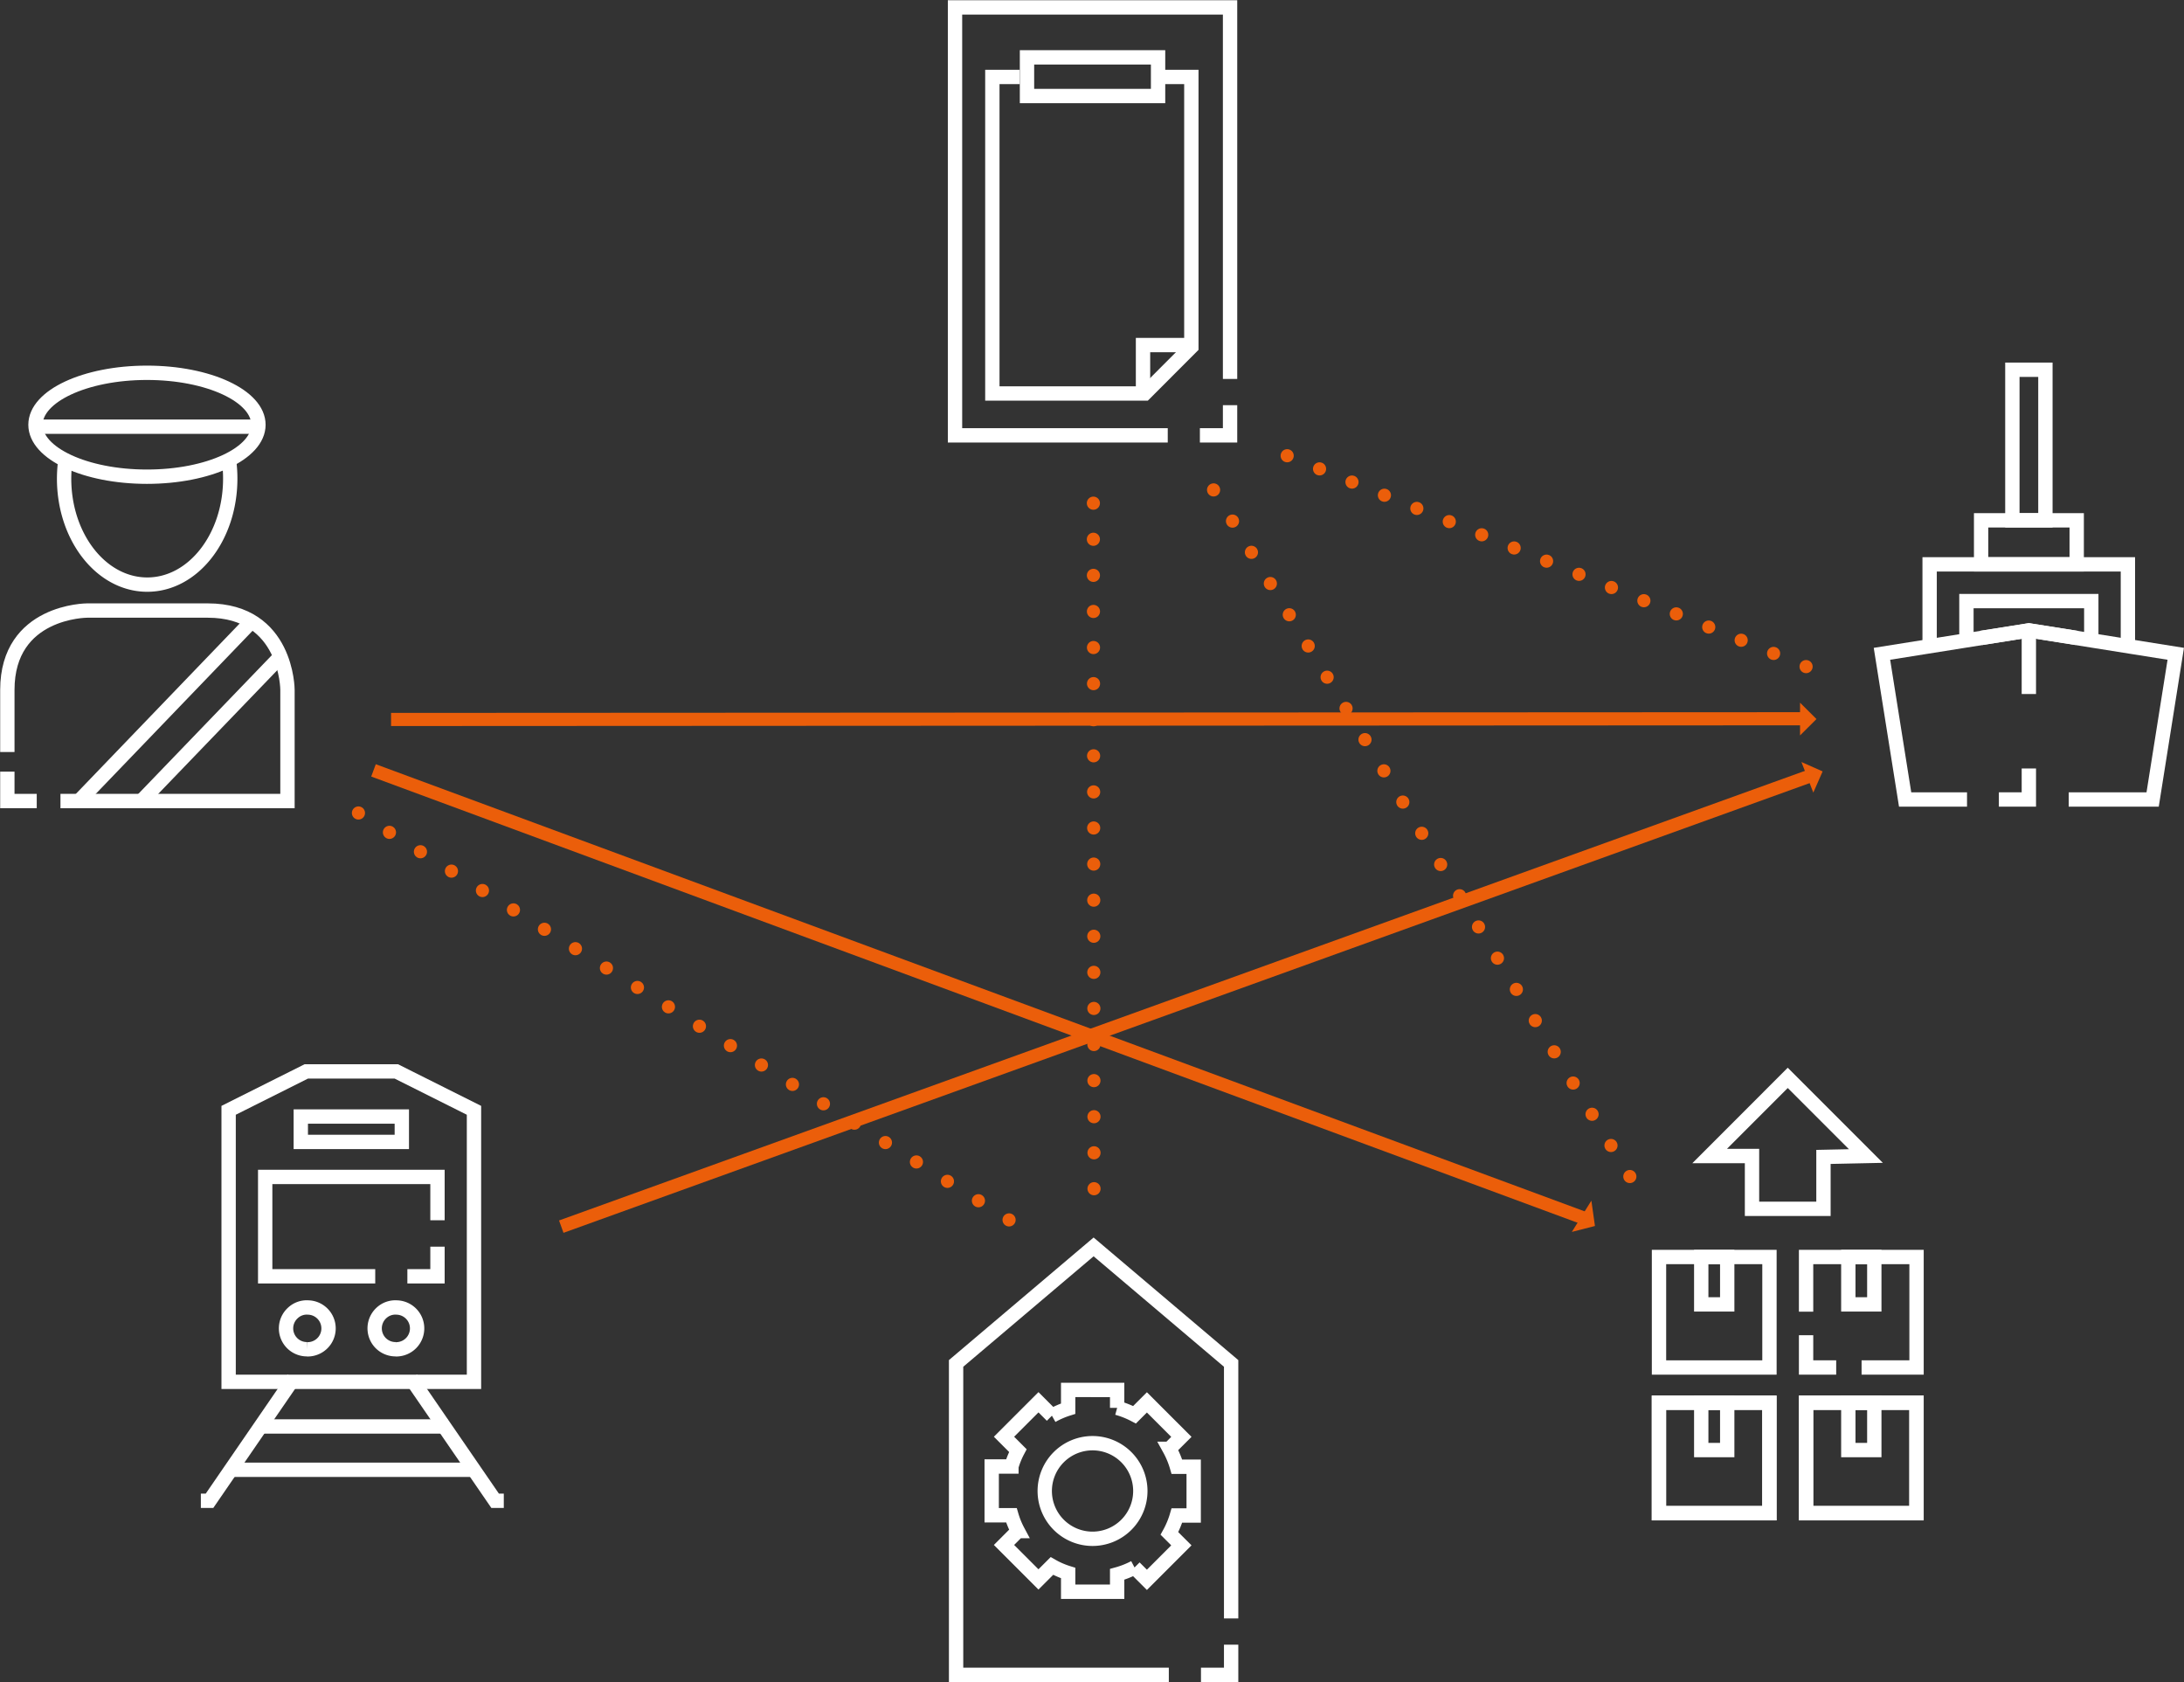 <svg id="Layer_1" data-name="Layer 1" xmlns="http://www.w3.org/2000/svg" viewBox="0 0 365.58 281.55"><rect x="0" y="0" width="365.58" height="281.55" fill="#333333" stroke="none"/><defs><style>.cls-1,.cls-2,.cls-3,.cls-5,.cls-6,.cls-7,.cls-8,.cls-9{fill:none;}.cls-1,.cls-2{stroke:#fff;}.cls-1,.cls-2,.cls-3{stroke-miterlimit:10;}.cls-1{stroke-width:2.4px;}.cls-2{stroke-width:2.4px;}.cls-3,.cls-5,.cls-6,.cls-7,.cls-8,.cls-9{stroke:#eb5e0a;stroke-width:2.2px;}.cls-4{fill:#eb5e0a;}.cls-5,.cls-6,.cls-7,.cls-8,.cls-9{stroke-linecap:round;stroke-linejoin:round;}.cls-6{stroke-dasharray:0 6.04;}.cls-7{stroke-dasharray:0 6.11;}.cls-8{stroke-dasharray:0 6.12;}.cls-9{stroke-dasharray:0 5.86;}</style></defs><title>TL_diagrams</title><rect class="cls-1" x="277.7" y="234.75" width="18.49" height="18.49" transform="translate(573.88 488) rotate(-180)"/><rect class="cls-1" x="277.7" y="234.75" width="18.49" height="18.49" transform="translate(42.94 530.94) rotate(-90)"/><rect class="cls-1" x="277.7" y="210.37" width="18.49" height="18.49" transform="translate(67.33 506.56) rotate(-90)"/><rect class="cls-1" x="302.32" y="234.75" width="18.49" height="18.49" transform="translate(623.12 488) rotate(-180)"/><rect class="cls-1" x="302.32" y="234.75" width="18.49" height="18.49" transform="translate(67.57 555.56) rotate(-90)"/><polyline class="cls-1" points="302.32 219.52 302.32 210.37 320.81 210.37 320.81 228.86 311.61 228.86"/><polyline class="cls-1" points="312.33 193.47 299.25 180.39 286.18 193.47 293.27 193.47 293.27 202.31 293.27 202.31 305.23 202.31 305.23 193.62 312.33 193.47 299.25 180.39 286.18 193.47"/><rect class="cls-1" x="284.77" y="210.37" width="4.35" height="7.93"/><rect class="cls-1" x="309.39" y="210.37" width="4.35" height="7.93"/><rect class="cls-1" x="284.77" y="234.75" width="4.35" height="7.93"/><rect class="cls-1" x="309.39" y="234.75" width="4.35" height="7.93"/><polyline class="cls-1" points="302.32 223.46 302.32 228.86 307.36 228.86"/><polyline class="cls-1" points="200.85 72.86 205.9 72.86 205.9 67.81"/><polyline class="cls-1" points="205.9 63.42 205.9 1.24 159.86 1.24 159.86 12 159.86 72.86 195.47 72.86"/><polyline class="cls-1" points="170.69 12.88 166.11 12.88 166.11 65.85 191.64 65.85 199.42 58.06 199.42 12.88 194.18 12.88"/><polyline class="cls-1" points="199.66 57.75 191.33 57.75 191.33 66.08"/><rect class="cls-1" x="171.91" y="9.6" width="21.94" height="6.47"/><path class="cls-1" d="M323,108.14V94.45h33.19v13.93m-16.6-.39"/><path class="cls-1" d="M336.85,87.08h5.53V61.88h-5.53Z"/><path class="cls-1" d="M331.62,94.45h16V87.08h-16Z"/><path class="cls-1" d="M339.61,108m-10.45-.82V100.6h20.9v6.57m-18.44-.41,8-1.26,8,1.26"/><polyline class="cls-1" points="346.28 133.8 360.33 133.8 364.2 109.42 339.61 105.5 315.02 109.42 318.9 133.8 329.26 133.8"/><polyline class="cls-1" points="334.59 133.8 339.61 133.8 339.61 128.61"/><line class="cls-1" x1="339.61" y1="105.5" x2="339.61" y2="116.15"/><polyline class="cls-1" points="1.23 129.14 1.23 134.06 6.15 134.06"/><path class="cls-1" d="M10.12,134.06h38v-18.6s0-13.28-13.34-13.28H14.58s-13.35,0-13.35,13.28v10.4"/><path class="cls-1" d="M11,76.64a23.08,23.08,0,0,0-.27,3.46c0,9.8,6.23,17.74,13.92,17.74S38.54,89.9,38.54,80.1a21.75,21.75,0,0,0-.33-3.83"/><line class="cls-1" x1="5.94" y1="71.41" x2="42.86" y2="71.41"/><path class="cls-1" d="M5.94,71.09c0-4.81,8.35-8.7,18.66-8.7s18.66,3.89,18.66,8.7-8.35,8.69-18.66,8.69S5.94,75.89,5.94,71.09Z"/><line class="cls-1" x1="41.82" y1="104.31" x2="13.51" y2="133.75"/><line class="cls-1" x1="46.86" y1="109.97" x2="23.53" y2="134.2"/><path class="cls-1" d="M51.27,179.31l-13,6.51v45.44H79.34V185.82l-13-6.51Z"/><path class="cls-1" d="M66.24,225.8H66a3.5,3.5,0,0,1-2.41-1.17,3.51,3.51,0,0,1,.3-4.94,3.42,3.42,0,0,1,2.53-.87,3.5,3.5,0,0,1-.2,7"/><path class="cls-1" d="M67.26,191.11H50.35v-4.25H67.26Z"/><path class="cls-1" d="M51.39,225.8h-.22a3.49,3.49,0,0,1-2.1-6.11,3.39,3.39,0,0,1,2.53-.87,3.5,3.5,0,0,1-.21,7"/><polyline class="cls-1" points="33.62 251.17 35.07 251.17 49.12 230.72"/><line class="cls-1" x1="74.92" y1="238.73" x2="43.77" y2="238.73"/><line class="cls-1" x1="79.75" y1="245.98" x2="38.94" y2="245.98"/><polyline class="cls-1" points="84.33 251.17 82.88 251.17 68.83 230.72"/><polyline class="cls-1" points="62.81 213.6 44.39 213.6 44.39 196.97 73.23 196.97 73.23 204.22"/><polyline class="cls-1" points="73.23 208.64 73.23 213.6 68.19 213.6"/><polyline class="cls-2" points="201.03 280.3 206.08 280.3 206.08 275.25"/><polyline class="cls-2" points="206.08 270.86 206.08 228.18 183.06 208.68 160.04 228.18 160.04 228.62 160.04 280.3 195.65 280.3"/><path class="cls-2" d="M187,266.39H178.8v-3.13a13.65,13.65,0,0,1-2.72-1.18l-2.25,2.25-5.77-5.77,2.32-2.32a13.9,13.9,0,0,1-1.08-2.65H166v-8.16h3.3a14,14,0,0,1,1.08-2.66l-2.32-2.32,5.77-5.77,2.25,2.25a14.25,14.25,0,0,1,2.72-1.18v-3.13H187v3a14.57,14.57,0,0,1,2.91,1.15l2.07-2.07,5.77,5.77-2,2a14.69,14.69,0,0,1,1.25,3h2.81v8.16H197a14.61,14.61,0,0,1-1.25,3l2,2-5.77,5.77-2.07-2.07a14.57,14.57,0,0,1-2.91,1.15Z"/><path class="cls-2" d="M182.88,257.53a8,8,0,1,1,8-8,8,8,0,0,1-8,8"/><line class="cls-3" x1="62.52" y1="128.93" x2="265.41" y2="203.96"/><polyline class="cls-4" points="266.38 200.94 266.98 205.18 263.11 206.17"/><line class="cls-3" x1="65.46" y1="120.41" x2="301.51" y2="120.29"/><polyline class="cls-4" points="301.31 117.6 304.06 120.34 301.31 123.08"/><line class="cls-5" x1="183.02" y1="84.21" x2="183.02" y2="84.21"/><line class="cls-6" x1="183.02" y1="90.25" x2="183.13" y2="195.92"/><line class="cls-5" x1="183.13" y1="198.94" x2="183.13" y2="198.94"/><line class="cls-5" x1="203.14" y1="81.99" x2="203.14" y2="81.99"/><line class="cls-7" x1="206.31" y1="87.21" x2="271.23" y2="194.29"/><line class="cls-5" x1="272.82" y1="196.9" x2="272.82" y2="196.9"/><line class="cls-5" x1="60" y1="136.06" x2="60" y2="136.06"/><line class="cls-8" x1="65.19" y1="139.3" x2="166.32" y2="202.54"/><line class="cls-5" x1="168.91" y1="204.16" x2="168.91" y2="204.16"/><line class="cls-3" x1="93.95" y1="205.29" x2="302.7" y2="129.97"/><polyline class="cls-4" points="301.54 127.53 305.09 129.1 303.53 132.65"/><line class="cls-5" x1="215.46" y1="76.27" x2="215.46" y2="76.27"/><line class="cls-9" x1="220.88" y1="78.47" x2="299.6" y2="110.46"/><line class="cls-5" x1="302.32" y1="111.56" x2="302.32" y2="111.56"/></svg>